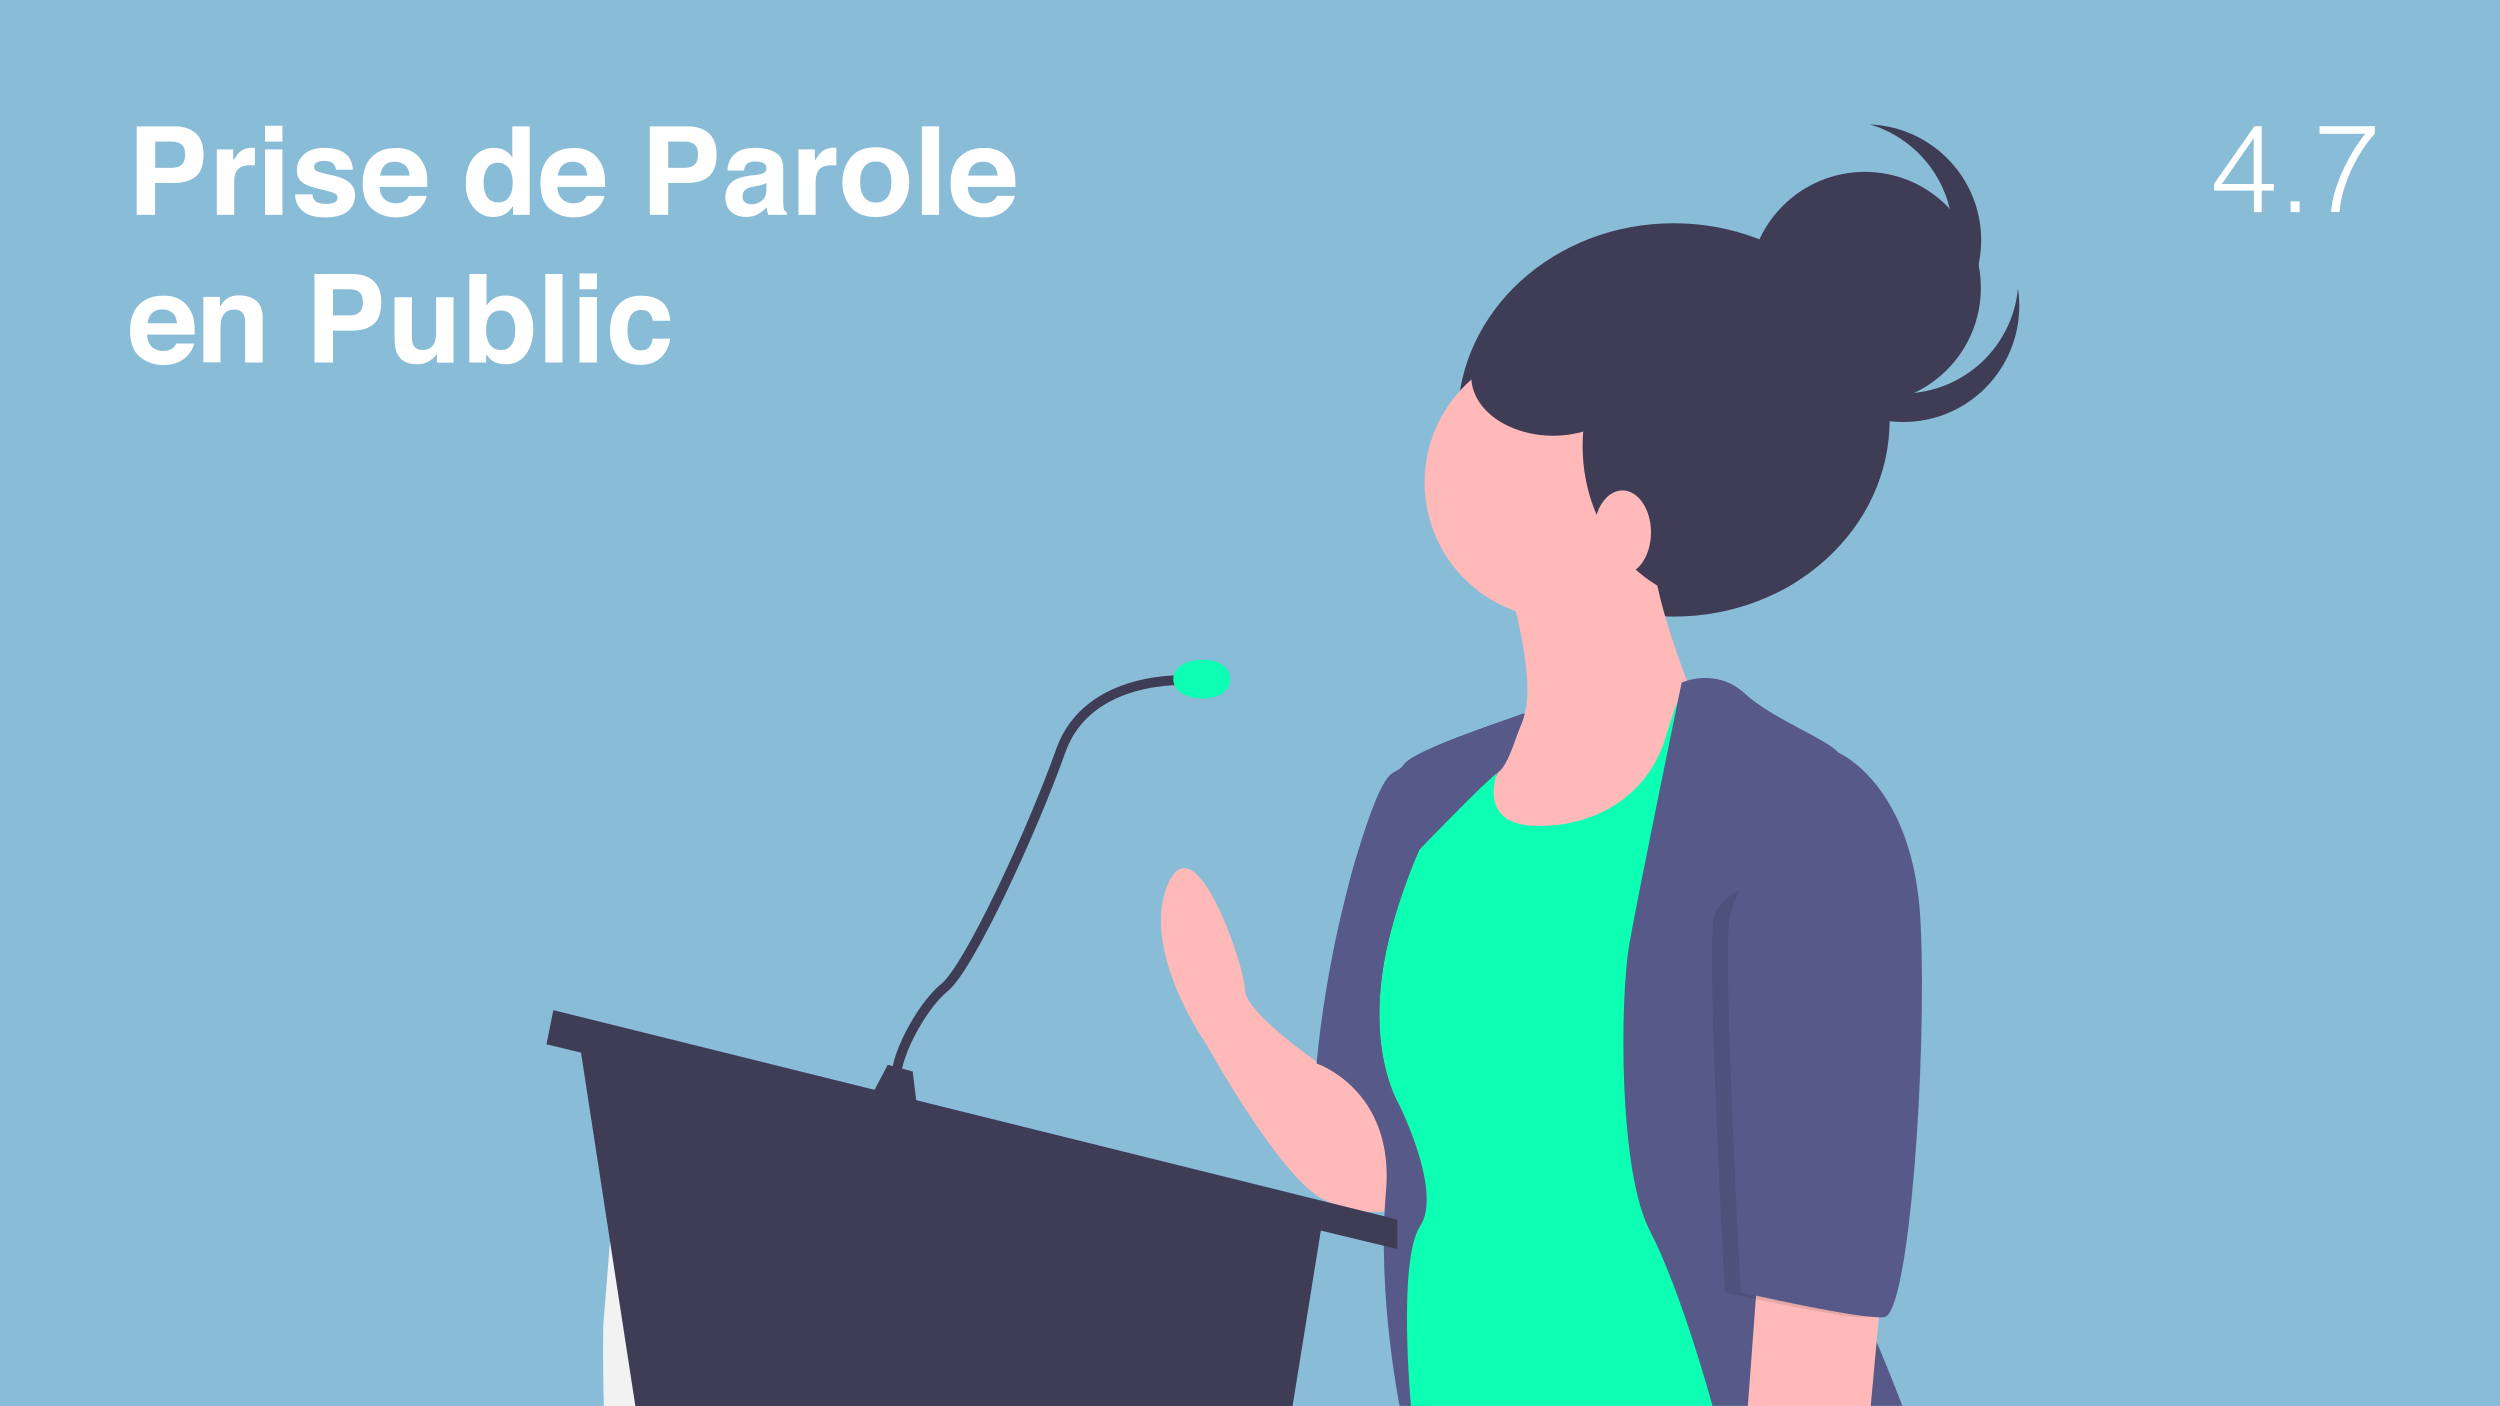 <?xml version="1.0" encoding="UTF-8"?>
<!-- Generator: Adobe Illustrator 27.3.1, SVG Export Plug-In . SVG Version: 6.00 Build 0)  -->
<svg xmlns="http://www.w3.org/2000/svg" xmlns:xlink="http://www.w3.org/1999/xlink" version="1.1" id="Calque_1" x="0px" y="0px" viewBox="0 0 1280 720" style="enable-background:new 0 0 1280 720;" xml:space="preserve">
<style type="text/css">
	.st0{fill:#88BCD7;}
	.st1{fill:#FFFFFF;}
	.st2{fill:#F2F2F2;}
	.st3{fill:#3F3D56;}
	.st4{fill:#FFB9B9;}
	.st5{fill:#575A89;}
	.st6{fill:#0DFFB3;}
	.st7{fill:none;stroke:#3F3D56;stroke-width:5;stroke-miterlimit:10;}
	.st8{opacity:0.1;enable-background:new    ;}
</style>
<rect class="st0" width="1280" height="720"></rect>
<g>
	<path class="st1" d="M100.2,90.4c-2.7,2.2-6.4,3.3-11.4,3.3h-9.4V110H70V64.7h19.5c4.5,0,8.1,1.2,10.7,3.5s4,6,4,10.9   C104.2,84.4,102.9,88.2,100.2,90.4z M93,74c-1.2-1-2.9-1.5-5-1.5h-8.5v13.4H88c2.2,0,3.8-0.5,5-1.6c1.2-1.1,1.8-2.8,1.8-5.2   C94.8,76.7,94.2,75,93,74z"></path>
	<path class="st1" d="M129.7,75.7c0.1,0,0.4,0,0.8,0v9c-0.6-0.1-1-0.1-1.5-0.1s-0.8,0-1,0c-3.5,0-5.9,1.1-7.1,3.4   c-0.7,1.3-1,3.3-1,6v16H111V76.5h8.4v5.8c1.4-2.2,2.5-3.8,3.5-4.6c1.6-1.4,3.8-2.1,6.4-2.1C129.5,75.7,129.6,75.7,129.7,75.7z"></path>
	<path class="st1" d="M144.6,72.5h-8.9v-8.1h8.9V72.5z M135.7,76.5h8.9V110h-8.9V76.5z"></path>
	<path class="st1" d="M159.9,99.3c0.2,1.6,0.6,2.7,1.2,3.3c1.1,1.2,3.1,1.8,6.1,1.8c1.7,0,3.1-0.3,4.1-0.8s1.5-1.3,1.5-2.3   c0-1-0.4-1.7-1.2-2.2c-0.8-0.5-3.9-1.4-9.2-2.6c-3.8-0.9-6.5-2.1-8.1-3.5c-1.6-1.4-2.3-3.4-2.3-6c0-3.1,1.2-5.8,3.7-8   c2.4-2.2,5.9-3.3,10.3-3.3c4.2,0,7.6,0.8,10.2,2.5s4.2,4.6,4.5,8.7H172c-0.1-1.1-0.4-2-1-2.7c-1-1.2-2.6-1.8-4.9-1.8   c-1.9,0-3.3,0.3-4.1,0.9c-0.8,0.6-1.2,1.3-1.2,2.1c0,1,0.4,1.7,1.3,2.2c0.9,0.5,3.9,1.3,9.2,2.4c3.5,0.8,6.1,2.1,7.9,3.7   c1.7,1.7,2.6,3.8,2.6,6.3c0,3.3-1.2,6-3.7,8.1c-2.5,2.1-6.3,3.2-11.5,3.2c-5.3,0-9.2-1.1-11.7-3.3c-2.5-2.2-3.8-5.1-3.8-8.5H159.9z   "></path>
	<path class="st1" d="M210,77.1c2.3,1,4.3,2.7,5.8,5c1.4,2,2.3,4.3,2.7,6.9c0.2,1.5,0.3,3.8,0.3,6.7h-24.4c0.1,3.4,1.3,5.7,3.5,7.1   c1.3,0.8,3,1.3,4.8,1.3c2,0,3.6-0.5,4.9-1.5c0.7-0.6,1.3-1.3,1.8-2.3h9c-0.2,2-1.3,4-3.2,6.1c-3,3.3-7.2,4.9-12.6,4.9   c-4.5,0-8.4-1.4-11.8-4.1s-5.1-7.2-5.1-13.4c0-5.8,1.5-10.3,4.6-13.4c3.1-3.1,7.1-4.6,12-4.6C205,75.6,207.7,76.1,210,77.1z    M196.9,84.7c-1.2,1.3-2,3-2.3,5.2h15.1c-0.2-2.3-0.9-4.1-2.3-5.3c-1.4-1.2-3.1-1.8-5.2-1.8C199.9,82.8,198.1,83.4,196.9,84.7z"></path>
	<path class="st1" d="M258.5,77c1.6,0.9,2.9,2.1,3.8,3.7v-16h8.9V110h-8.5v-4.6c-1.3,2-2.7,3.4-4.3,4.3s-3.6,1.4-6,1.4   c-3.9,0-7.2-1.6-9.9-4.8c-2.7-3.2-4-7.2-4-12.2c0-5.7,1.3-10.2,4-13.5s6.2-4.9,10.6-4.9C255.1,75.7,256.9,76.1,258.5,77z    M260.6,100.9c1.3-1.8,1.9-4.2,1.9-7.2c0-4.1-1-7-3.1-8.8c-1.3-1.1-2.7-1.6-4.4-1.6c-2.6,0-4.4,1-5.6,2.9c-1.2,1.9-1.8,4.3-1.8,7.2   c0,3.1,0.6,5.6,1.8,7.4c1.2,1.9,3.1,2.8,5.6,2.8C257.5,103.7,259.3,102.7,260.6,100.9z"></path>
	<path class="st1" d="M301,77.1c2.3,1,4.3,2.7,5.8,5c1.4,2,2.3,4.3,2.7,6.9c0.2,1.5,0.3,3.8,0.3,6.7h-24.4c0.1,3.4,1.3,5.7,3.5,7.1   c1.3,0.8,3,1.3,4.8,1.3c2,0,3.6-0.5,4.9-1.5c0.7-0.6,1.3-1.3,1.8-2.3h9c-0.2,2-1.3,4-3.2,6.1c-3,3.3-7.2,4.9-12.6,4.9   c-4.5,0-8.4-1.4-11.8-4.1s-5.1-7.2-5.1-13.4c0-5.8,1.5-10.3,4.6-13.4c3.1-3.1,7.1-4.6,12-4.6C296.1,75.6,298.7,76.1,301,77.1z    M287.9,84.7c-1.2,1.3-2,3-2.3,5.2h15.1c-0.2-2.3-0.9-4.1-2.3-5.3c-1.4-1.2-3.1-1.8-5.2-1.8C290.9,82.8,289.2,83.4,287.9,84.7z"></path>
	<path class="st1" d="M362.9,90.4c-2.7,2.2-6.4,3.3-11.4,3.3h-9.4V110h-9.4V64.7h19.5c4.5,0,8.1,1.2,10.7,3.5s4,6,4,10.9   C366.9,84.4,365.5,88.2,362.9,90.4z M355.6,74c-1.2-1-2.9-1.5-5-1.5h-8.5v13.4h8.5c2.2,0,3.8-0.5,5-1.6c1.2-1.1,1.8-2.8,1.8-5.2   C357.4,76.7,356.8,75,355.6,74z"></path>
	<path class="st1" d="M387,89.6c1.6-0.2,2.8-0.5,3.5-0.8c1.3-0.5,1.9-1.4,1.9-2.5c0-1.4-0.5-2.3-1.5-2.8c-1-0.5-2.4-0.8-4.3-0.8   c-2.1,0-3.6,0.5-4.5,1.5c-0.6,0.8-1,1.8-1.2,3.1h-8.5c0.2-2.9,1-5.3,2.5-7.2c2.3-3,6.3-4.4,12-4.4c3.7,0,7,0.7,9.8,2.2   c2.9,1.5,4.3,4.2,4.3,8.2v15.4c0,1.1,0,2.4,0.1,3.9c0.1,1.1,0.2,1.9,0.5,2.3s0.7,0.7,1.3,1v1.3h-9.5c-0.3-0.7-0.5-1.3-0.6-1.9   s-0.2-1.3-0.2-2c-1.2,1.3-2.6,2.4-4.2,3.4c-1.9,1.1-4,1.6-6.4,1.6c-3.1,0-5.6-0.9-7.6-2.6c-2-1.7-3-4.2-3-7.4c0-4.1,1.6-7.1,4.8-9   c1.8-1,4.3-1.7,7.7-2.2L387,89.6z M392.4,93.7c-0.6,0.3-1.1,0.6-1.7,0.8c-0.6,0.2-1.4,0.4-2.4,0.6l-2,0.4c-1.9,0.3-3.2,0.7-4,1.2   c-1.4,0.8-2.1,2-2.1,3.7c0,1.5,0.4,2.6,1.3,3.2c0.8,0.7,1.9,1,3.1,1c1.9,0,3.7-0.6,5.3-1.7c1.6-1.1,2.5-3.1,2.5-6.1V93.7z"></path>
	<path class="st1" d="M427.4,75.7c0.1,0,0.4,0,0.8,0v9c-0.6-0.1-1-0.1-1.5-0.1c-0.4,0-0.8,0-1,0c-3.5,0-5.9,1.1-7.1,3.4   c-0.7,1.3-1,3.3-1,6v16h-8.8V76.5h8.4v5.8c1.4-2.2,2.5-3.8,3.5-4.6c1.6-1.4,3.8-2.1,6.4-2.1C427.2,75.7,427.3,75.7,427.4,75.7z"></path>
	<path class="st1" d="M461.3,105.9c-2.8,3.5-7.1,5.2-12.9,5.2s-10.1-1.7-12.9-5.2c-2.8-3.5-4.2-7.7-4.2-12.6c0-4.8,1.4-9,4.2-12.6   c2.8-3.5,7.1-5.3,12.9-5.3s10.1,1.8,12.9,5.3c2.8,3.5,4.2,7.7,4.2,12.6C465.5,98.2,464.1,102.4,461.3,105.9z M454.3,101   c1.4-1.8,2.1-4.4,2.1-7.8s-0.7-5.9-2.1-7.8c-1.4-1.8-3.3-2.7-5.9-2.7s-4.5,0.9-5.9,2.7c-1.4,1.8-2.1,4.4-2.1,7.8s0.7,5.9,2.1,7.8   c1.4,1.8,3.4,2.7,5.9,2.7S452.9,102.9,454.3,101z"></path>
	<path class="st1" d="M480.7,110H472V64.7h8.8V110z"></path>
	<path class="st1" d="M511.1,77.1c2.3,1,4.3,2.7,5.8,5c1.4,2,2.3,4.3,2.7,6.9c0.2,1.5,0.3,3.8,0.3,6.7h-24.4   c0.1,3.4,1.3,5.7,3.5,7.1c1.3,0.8,3,1.3,4.8,1.3c2,0,3.6-0.5,4.9-1.5c0.7-0.6,1.3-1.3,1.8-2.3h9c-0.2,2-1.3,4-3.3,6.1   c-3,3.3-7.2,4.9-12.6,4.9c-4.5,0-8.4-1.4-11.8-4.1s-5.1-7.2-5.1-13.4c0-5.8,1.5-10.3,4.6-13.4c3.1-3.1,7.1-4.6,12-4.6   C506.2,75.6,508.8,76.1,511.1,77.1z M498,84.7c-1.2,1.3-2,3-2.3,5.2h15.1c-0.2-2.3-0.9-4.1-2.3-5.3c-1.4-1.2-3.1-1.8-5.2-1.8   C501,82.8,499.3,83.4,498,84.7z"></path>
	<path class="st1" d="M90.9,152.7c2.3,1,4.3,2.7,5.8,5c1.4,2,2.3,4.3,2.7,6.9c0.2,1.5,0.3,3.8,0.3,6.7H75.3c0.1,3.4,1.3,5.7,3.5,7.1   c1.3,0.8,3,1.3,4.8,1.3c2,0,3.6-0.5,4.9-1.5c0.7-0.6,1.3-1.3,1.8-2.3h9c-0.2,2-1.3,4-3.2,6.1c-3,3.3-7.2,4.9-12.6,4.9   c-4.5,0-8.4-1.4-11.8-4.1s-5.1-7.2-5.1-13.4c0-5.8,1.5-10.3,4.6-13.4c3.1-3.1,7.1-4.6,12-4.6C86,151.2,88.6,151.7,90.9,152.7z    M77.8,160.3c-1.2,1.3-2,3-2.3,5.2h15.1c-0.2-2.3-0.9-4.1-2.3-5.3c-1.4-1.2-3.1-1.8-5.2-1.8C80.8,158.4,79.1,159,77.8,160.3z"></path>
	<path class="st1" d="M131.2,154c2.2,1.8,3.3,4.8,3.3,9v22.6h-9v-20.4c0-1.8-0.2-3.1-0.7-4.1c-0.9-1.7-2.5-2.6-4.9-2.6   c-3,0-5,1.3-6.1,3.8c-0.6,1.3-0.9,3-0.9,5.1v18.1h-8.8v-33.5h8.5v4.9c1.1-1.7,2.2-3,3.2-3.7c1.8-1.4,4.1-2,6.8-2   C126.1,151.3,129,152.2,131.2,154z"></path>
	<path class="st1" d="M191.3,166c-2.7,2.2-6.4,3.3-11.4,3.3h-9.4v16.3H161v-45.3h19.5c4.5,0,8.1,1.2,10.7,3.5s4,6,4,10.9   C195.2,160,193.9,163.8,191.3,166z M184,149.6c-1.2-1-2.9-1.5-5-1.5h-8.5v13.4h8.5c2.2,0,3.8-0.5,5-1.6c1.2-1.1,1.8-2.8,1.8-5.2   C185.8,152.3,185.2,150.6,184,149.6z"></path>
	<path class="st1" d="M210.9,152.1v20.2c0,1.9,0.2,3.3,0.7,4.3c0.8,1.7,2.4,2.6,4.7,2.6c3,0,5-1.2,6.1-3.6c0.6-1.3,0.9-3,0.9-5.2   v-18.2h8.9v33.5h-8.5v-4.7c-0.1,0.1-0.3,0.4-0.6,0.9c-0.3,0.5-0.7,1-1.2,1.4c-1.4,1.2-2.7,2.1-4,2.5c-1.3,0.5-2.8,0.7-4.5,0.7   c-4.9,0-8.3-1.8-10-5.4c-1-2-1.4-4.9-1.4-8.7v-20.2H210.9z"></path>
	<path class="st1" d="M269.2,156.1c2.5,3.2,3.8,7.3,3.8,12.3c0,5.2-1.2,9.5-3.7,13c-2.5,3.4-5.9,5.1-10.4,5.1c-2.8,0-5-0.6-6.7-1.7   c-1-0.7-2.1-1.8-3.3-3.4v4.2h-8.6v-45.3h8.8v16.1c1.1-1.6,2.3-2.7,3.7-3.6c1.6-1,3.6-1.5,6.1-1.5   C263.3,151.3,266.7,152.9,269.2,156.1z M261.9,176.5c1.3-1.8,1.9-4.2,1.9-7.2c0-2.4-0.3-4.3-0.9-5.9c-1.2-3-3.3-4.4-6.5-4.4   c-3.2,0-5.4,1.4-6.6,4.3c-0.6,1.5-0.9,3.5-0.9,6c0,2.9,0.6,5.2,1.9,7.1s3.2,2.8,5.9,2.8C258.9,179.3,260.7,178.3,261.9,176.5z"></path>
	<path class="st1" d="M288,185.6h-8.8v-45.3h8.8V185.6z"></path>
	<path class="st1" d="M305.6,148.1h-8.9V140h8.9V148.1z M296.7,152.1h8.9v33.5h-8.9V152.1z"></path>
	<path class="st1" d="M334.2,164.1c-0.2-1.3-0.6-2.4-1.3-3.4c-1-1.4-2.5-2-4.6-2c-3,0-5,1.5-6.1,4.4c-0.6,1.6-0.9,3.6-0.9,6.2   c0,2.5,0.3,4.4,0.9,5.9c1,2.8,3,4.2,5.9,4.2c2.1,0,3.5-0.6,4.4-1.7s1.4-2.5,1.6-4.3h9c-0.2,2.7-1.2,5.2-2.9,7.6   c-2.8,3.8-6.8,5.8-12.2,5.8c-5.4,0-9.4-1.6-11.9-4.8s-3.8-7.3-3.8-12.4c0-5.8,1.4-10.2,4.2-13.4c2.8-3.2,6.7-4.8,11.6-4.8   c4.2,0,7.7,0.9,10.3,2.8c2.7,1.9,4.3,5.2,4.8,10H334.2z"></path>
</g>
<g>
	<path class="st1" d="M1153.9,97.6h-20.3v-3.5l20.7-29.5h3.7v29.6h6.2v3.4h-6.2v11h-4V97.6z M1137.6,94.2h16.3V70.7L1137.6,94.2z"></path>
	<path class="st1" d="M1172.8,108.6v-5.5h4.6v5.5H1172.8z"></path>
	<path class="st1" d="M1187.6,64.6h28.3v3.8c-3.2,3.6-5.9,7.3-8.1,11.1c-2.2,3.8-4.1,7.5-5.5,11.1c-1.4,3.6-2.5,6.9-3.2,10   c-0.7,3.1-1.1,5.8-1.2,7.9h-4.4c0.2-3.2,0.9-6.6,1.9-10.2c1.1-3.6,2.4-7.2,4-10.7c1.6-3.5,3.4-6.9,5.4-10.2c2-3.3,4.1-6.2,6.2-8.9   h-23.4V64.6z"></path>
</g>
<g>
	<path class="st2" d="M309.2,721.6H330c0.5-20.6,0.8-39.4,0.8-39.4l-16.2-74.6l-5.7,70.6C308.9,678.1,308.5,698,309.2,721.6z"></path>
	<path class="st2" d="M598.3,721.6h54.2c1.4-6.3,2.5-10.7,2.5-10.7s-1.2-10.3-3.5-24.7c-4.2-26-12.3-65.2-24.2-80.3   c-0.7-0.9-1.6-1.8-2.4-2.6c-0.3-0.3-0.6-0.6-1-0.8c0,0-7.5,1.3-14.7,38.4c-1,5.2-2,11.1-2.9,17.8l-2.3,24.4   c-0.6,6.8-1.8,13.5-3.4,20.1C599.3,709.2,598.5,715.4,598.3,721.6z"></path>
	<ellipse class="st3" cx="856.9" cy="215" rx="110.6" ry="100.7"></ellipse>
	<path class="st4" d="M696.5,555.6l21.3,31.5v31.4c0,0-18.6,7-40.8-4.7s-59.4-79.2-59.4-79.2s-33.8-47.8-19.8-81.5   c14-33.8,39.6,41.9,39.6,53.6c0,11.6,37.3,37.3,37.3,37.3l0,0C683.4,544,691.6,548.3,696.5,555.6z"></path>
	<path class="st5" d="M724.7,470.6l38.4,150.2l-32,99h-14.5c0,0-11.6-57.1-7-109.5c4.7-52.4-35.5-65.8-35.5-65.8   s4.1-51.8,20.4-105.4s18.6-39.6,24.5-47.8c5.8-8.2,61.7-25.8,61.7-25.8C779.4,378.2,724.7,470.6,724.7,470.6z"></path>
	<circle class="st4" cx="799.3" cy="247" r="69.9"></circle>
	<path class="st4" d="M845.9,279.6c0,24.5,18.6,71,18.6,71l17.5,14L869.2,424L837.7,459h-69.9l-30.3-33.8c0,0,19.8-41.9,37.3-51.2   c17.5-9.3-2.3-74.5-2.3-74.5S845.9,255.2,845.9,279.6z"></path>
	<path class="st6" d="M711.9,477.6c-15.1,58.2,4.7,88.5,4.7,88.5s22.1,44.3,10.5,61.7c-11.6,17.5-4.7,92-4.7,92h170l4.7-258.6   l12.8-72.2c0,0-37.3-38.4-40.8-39.6c-3.5-1.2-7-3.5-16.3,28s-38.4,46.6-67.6,45.4c-29.1-1.2-21-26.8-12.8-40.8s-5.8-10.5-5.8-10.5   C760.8,371.6,727.1,419.4,711.9,477.6z"></path>
	<path class="st5" d="M834.2,483.4c-4.7,26.8-5.8,115.3,10.5,146.7s32.1,89.7,32.1,89.7H974c0,0-21-55.9-40.8-90.8   c-19.8-34.9,9.3-234.1,9.3-241.1c0-7-33.8-18.6-48.9-32.6c-15.1-14-32.6-5.8-32.6-5.8S838.9,456.6,834.2,483.4z"></path>
	<polygon class="st4" points="900.6,643 894.9,719.9 957.8,719.9 963.5,658.1  "></polygon>
	<polygon class="st3" points="296.1,530 325.3,719.9 661.8,719.9 677,625.5  "></polygon>
	<polygon class="st3" points="715.4,624.4 715.4,639.5 279.8,534.7 283.3,517.2  "></polygon>
	<polygon class="st3" points="454.5,545.2 444.1,565 469.7,568.4 467.3,548.6  "></polygon>
	<path class="st7" d="M459.2,553.3c-2.3-9.3,11.6-37.3,24.5-47.8c12.8-10.5,45.4-81.5,59.4-121.1c14-39.6,65.2-36.1,65.2-36.1"></path>
	<path class="st6" d="M615.8,337.8c9.3,0,14,4.4,14,9.9s-4.6,9.9-14,9.9c-9.3,0-15.1-4.4-15.1-9.9S606.5,337.8,615.8,337.8z"></path>
	<path class="st5" d="M716.6,566.1c0,0-19.8-30.3-4.7-88.5c15.1-58.2,48.9-106,54.7-106c0,0,14-3.5,5.8,10.5   c-2.9,4.9-5.1,10.2-6.6,15.7c8.1-15.3,14.3-28,14.7-32.2c0,0-55.9,17.7-61.7,25.8c-5.8,8.2-8.2-5.8-24.5,47.8s-7.6,90.3-7.6,90.3   L716.6,566.1z"></path>
	<path class="st5" d="M754.7,374.4l-5,3.6l-18.6,28l-4.5,29.2c0,0,34.8-36.2,40.7-40c5.9-3.8,12.8-30,12.8-30L754.7,374.4z"></path>
	<path class="st8" d="M877.3,470.6c-3.5,22.1,5.8,191,5.8,191s60.6,14,73.4,12.8s22.1-132.8,18.6-202.7s-41.8-86.2-41.8-86.2l1.6,60   C935,445.6,880.8,448.5,877.3,470.6z"></path>
	<path class="st5" d="M885.5,470.6c-3.5,22.1,5.8,191,5.8,191s60.6,14,73.4,12.8s22.1-132.8,18.6-202.7s-41.8-86.2-41.8-86.2H932   C932,385.6,889,448.5,885.5,470.6z"></path>
	<ellipse class="st3" cx="882.5" cy="228.4" rx="72.2" ry="80.9"></ellipse>
	<ellipse class="st4" cx="830.7" cy="272.6" rx="14.6" ry="21.5"></ellipse>
	<circle class="st3" cx="954.8" cy="147.4" r="59.4"></circle>
	<path class="st3" d="M915.3,151c-0.5,4.9-0.3,9.8,0.4,14.6c4.9,32.4,35.2,54.7,67.7,49.8c32.4-4.9,54.7-35.2,49.8-67.7   c-0.7,7.4-2.8,14.7-6.2,21.3c-14.9,29.2-50.6,40.9-79.9,26C930,186.3,918.2,169.9,915.3,151z"></path>
	<path class="st3" d="M938.1,180c4.7,1.4,9.5,2.2,14.4,2.4c32.8,1.4,60.4-24.1,61.8-56.9c1.4-32.8-24.1-60.4-56.9-61.8   c7.2,2.1,13.8,5.6,19.7,10.2c25.8,20.2,30.4,57.5,10.2,83.4C975.6,172.3,957.2,180.8,938.1,180z"></path>
	<ellipse class="st3" cx="795.2" cy="192.8" rx="41.9" ry="30.3"></ellipse>
</g>
</svg>

